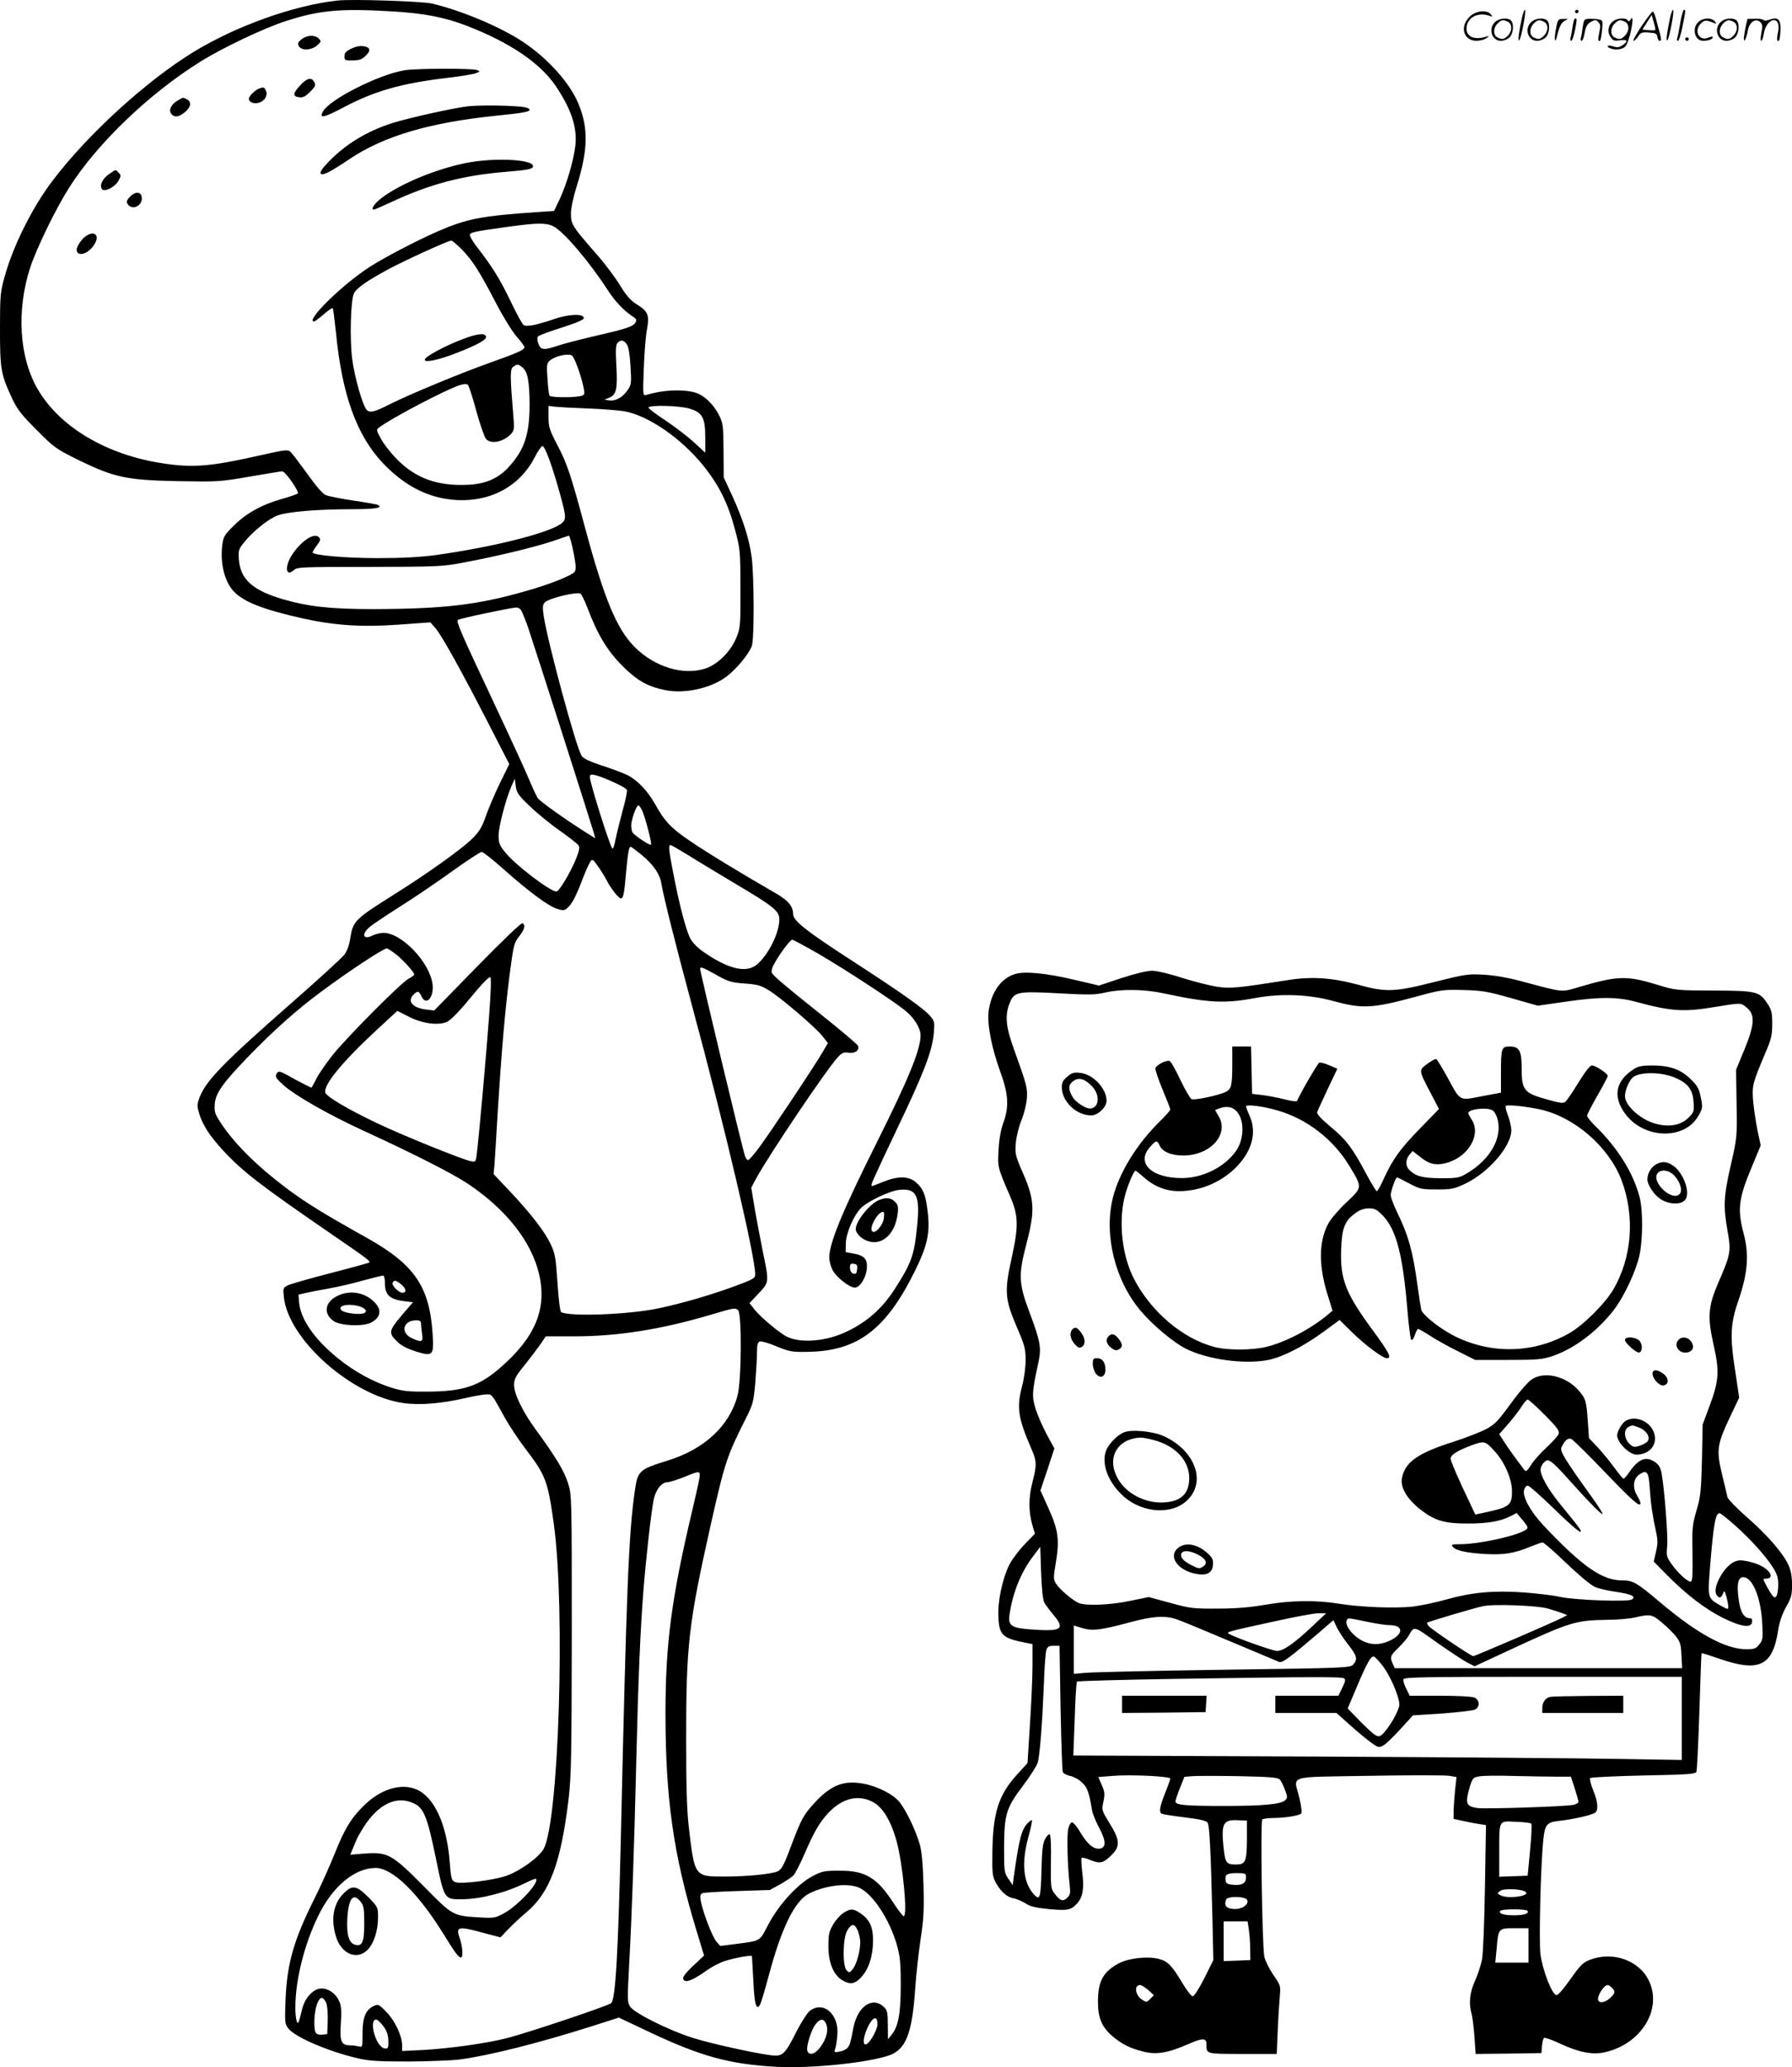 <?xml version="1.0" encoding="UTF-8"?>
<svg xmlns="http://www.w3.org/2000/svg" version="1.0" viewBox="0 0 1040.471 1200.416" preserveAspectRatio="xMidYMid meet">
  <g transform="translate(-1.508,1200.699) scale(0.1,-0.1)" fill="#000000" stroke="none">
    <path d="M1975 12004 c-254 -28 -587 -147 -835 -298 -276 -169 -616 -479 -821 -750 -117 -155 -227 -375 -277 -555 -25 -90 -27 -109 -27 -306 0 -233 5 -262 72 -405 29 -62 55 -94 142 -181 101 -102 112 -109 241 -173 209 -102 280 -117 575 -123 233 -4 245 -4 418 26 98 17 184 31 191 31 18 0 101 -120 90 -129 -5 -4 -45 -18 -88 -30 -118 -33 -209 -83 -281 -154 -59 -58 -63 -66 -70 -119 -12 -105 15 -211 68 -266 58 -61 172 -105 399 -156 185 -41 346 -52 561 -36 l181 13 31 -36 c36 -42 151 -249 310 -559 l117 -228 -55 -112 c-30 -62 -67 -149 -82 -193 -23 -65 -38 -89 -80 -130 -62 -60 -254 -198 -442 -316 -238 -150 -248 -159 -264 -259 -6 -41 -19 -77 -35 -97 -14 -19 -148 -141 -297 -272 -403 -353 -505 -458 -543 -556 -16 -44 -16 -50 -1 -99 21 -65 59 -124 136 -208 113 -123 217 -203 636 -491 200 -137 222 -154 214 -161 -3 -3 -104 -31 -225 -62 -120 -31 -232 -63 -248 -71 -27 -14 -28 -17 -23 -66 25 -249 398 -578 698 -618 95 -13 222 -2 363 31 48 11 100 20 117 20 32 0 29 3 107 -139 24 -43 77 -123 118 -177 119 -156 130 -187 165 -439 67 -496 29 -1712 -58 -1882 -27 -52 -147 -137 -228 -162 -73 -23 -244 -44 -280 -35 -28 7 -31 17 -39 121 -17 218 -90 375 -193 419 -87 37 -202 4 -298 -87 -77 -73 -119 -140 -177 -287 -28 -70 -81 -188 -118 -262 -120 -240 -158 -374 -167 -585 -5 -134 -4 -141 17 -168 41 -51 235 -134 405 -173 65 -15 121 -18 295 -18 118 1 252 6 297 12 174 24 456 95 765 193 l156 50 184 -87 c295 -139 460 -184 733 -199 216 -12 594 31 679 78 77 42 109 138 125 378 5 79 20 207 31 284 18 117 21 169 17 315 -3 120 -10 194 -21 235 -22 78 -78 197 -117 246 -37 47 -130 94 -214 109 -115 20 -188 -10 -286 -118 -58 -64 -73 -92 -124 -227 -46 -124 -60 -152 -83 -164 -31 -16 -178 -31 -310 -31 -175 0 -174 -2 -208 290 -11 100 -15 232 -15 505 0 553 13 669 145 1258 80 354 92 391 207 618 35 70 40 90 49 191 5 62 10 141 10 176 0 48 4 64 16 69 9 3 53 -9 97 -28 76 -31 89 -34 184 -32 286 4 452 129 619 467 76 154 91 227 74 357 -11 90 -26 126 -70 163 -41 34 -103 34 -185 1 -33 -14 -63 -25 -67 -25 -11 0 -5 14 148 337 156 326 202 448 211 552 5 62 4 69 -22 99 -36 42 -161 131 -465 328 -256 166 -330 225 -330 263 0 45 -29 80 -103 122 -188 108 -402 238 -495 302 -110 74 -150 117 -202 212 -42 76 -102 140 -160 170 -25 12 -92 38 -149 56 -73 24 -108 41 -119 57 -32 49 -196 655 -220 811 -8 55 -7 66 8 81 24 24 189 63 206 49 7 -6 25 -43 40 -82 57 -152 114 -247 199 -333 87 -88 148 -123 250 -144 115 -24 268 10 358 78 57 43 129 129 147 177 15 38 14 409 -1 519 -14 103 -49 214 -111 351 l-51 110 -1 155 c-1 142 -3 159 -25 204 -34 68 -91 121 -145 135 -76 19 -188 13 -280 -16 -18 -5 -19 1 -13 153 3 88 11 189 18 226 16 85 7 107 -58 147 -37 23 -60 49 -98 111 -27 45 -89 128 -138 183 -138 158 -147 171 -147 233 0 32 13 95 34 161 65 207 68 335 11 474 -49 122 -177 265 -322 362 -131 87 -353 181 -528 223 -60 14 -463 27 -550 18z m331 -64 c174 -11 294 -34 420 -83 248 -96 424 -215 514 -347 91 -134 127 -241 116 -346 -9 -84 -49 -222 -90 -311 l-34 -71 -89 -6 c-336 -23 -416 -38 -594 -116 -118 -52 -304 -149 -389 -204 -158 -102 -376 -316 -321 -316 4 0 29 19 55 41 26 23 49 39 53 36 3 -3 11 -68 19 -144 35 -357 119 -592 270 -753 124 -131 257 -201 408 -215 209 -19 387 73 476 247 19 38 40 66 45 65 15 -5 50 -99 89 -234 49 -173 51 -188 25 -212 -59 -55 -393 -140 -739 -188 -85 -11 -190 -17 -330 -17 -191 0 -380 17 -380 33 0 4 11 22 25 41 22 29 23 36 11 48 -28 28 -105 -24 -158 -107 -42 -68 -33 -127 14 -84 19 17 46 18 437 18 388 1 424 2 536 23 194 36 423 91 527 126 l97 33 9 -26 c5 -15 15 -59 22 -98 10 -57 10 -75 1 -87 -18 -22 -144 -72 -278 -110 -284 -82 -482 -105 -892 -106 -245 0 -372 14 -519 56 -180 52 -252 117 -260 233 -4 51 -1 60 30 98 51 65 147 141 198 158 64 21 222 34 417 35 145 0 192 7 164 24 -5 4 -69 15 -143 26 -73 11 -146 25 -161 32 -18 7 -56 51 -108 124 -45 62 -88 119 -98 128 -15 13 -32 11 -166 -19 -289 -66 -396 -76 -572 -49 -324 48 -597 208 -726 426 -111 186 -128 463 -46 713 37 112 148 340 224 460 163 258 464 547 765 735 129 80 366 193 493 234 200 65 319 75 633 56z m920 -1246 c59 -28 210 -205 316 -369 43 -67 93 -120 148 -157 21 -13 23 -19 14 -35 -14 -23 -54 -36 -242 -79 -85 -20 -179 -44 -209 -55 -81 -27 -99 -25 -112 13 -8 22 -8 35 -1 42 6 6 68 29 138 51 86 28 127 45 127 55 0 26 -85 24 -167 -4 -111 -38 -168 -49 -184 -35 -8 6 -41 67 -73 134 -60 126 -108 204 -193 313 -27 35 -47 69 -45 76 6 15 34 20 222 46 166 23 219 24 261 4z m-529 -136 c63 -65 102 -127 199 -313 42 -81 95 -166 120 -194 24 -27 44 -54 44 -60 0 -16 -41 -34 -216 -96 -162 -58 -456 -180 -567 -236 -86 -44 -114 -51 -132 -33 -24 24 -72 192 -85 297 -15 116 -9 339 10 380 15 31 75 73 203 142 93 50 345 165 362 165 6 0 34 -24 62 -52z m958 -551 c10 -15 17 -60 21 -128 6 -98 5 -106 -18 -139 -28 -41 -68 -63 -106 -58 l-27 4 28 12 c41 17 48 49 41 183 -5 89 -4 122 6 134 18 21 37 19 55 -8z m-321 -63 c15 -6 57 -121 71 -195 6 -35 5 -36 -25 -43 -48 -9 -168 -7 -174 3 -4 5 -9 49 -12 98 -6 78 -4 90 12 105 29 26 99 43 128 32z m-285 -71 c30 -25 40 -79 41 -213 0 -176 -30 -266 -123 -367 -59 -64 -132 -96 -232 -101 -177 -9 -305 36 -415 148 -36 36 -78 90 -93 119 -28 50 -28 53 -10 66 73 55 390 221 466 245 26 8 42 9 49 2 5 -5 28 -74 49 -153 22 -79 47 -151 56 -161 30 -33 103 -17 147 31 16 18 18 31 12 98 -20 238 -20 276 -1 290 24 17 28 17 54 -4z m380 -238 c84 -3 179 -11 210 -16 140 -25 329 -155 458 -314 92 -114 145 -220 185 -371 31 -116 32 -124 32 -344 1 -214 0 -228 -23 -285 -32 -80 -108 -156 -180 -180 -128 -42 -294 8 -410 124 -105 105 -177 277 -291 701 -82 306 -104 369 -161 477 -44 85 -49 101 -49 159 l0 64 38 -5 c20 -2 106 -7 191 -10z m590 -1 c74 -22 91 -52 91 -167 l0 -89 -67 62 c-38 34 -112 91 -165 126 -54 36 -98 69 -98 74 0 16 181 12 239 -6z m-980 -1168 c6 -7 25 -54 42 -102 42 -124 374 -1163 383 -1197 l7 -28 -43 27 c-124 78 -278 187 -291 207 -8 13 -31 61 -50 108 -19 46 -111 246 -204 444 -193 410 -220 472 -209 482 7 8 302 70 337 72 9 1 22 -5 28 -13z m480 -976 c68 -27 128 -57 136 -70 3 -5 -7 -58 -24 -117 -16 -60 -35 -136 -42 -171 -8 -42 -15 -59 -20 -50 -19 30 -129 381 -129 412 0 21 14 20 79 -4z m-422 -170 c43 -41 121 -104 173 -140 51 -36 98 -73 104 -82 8 -13 4 -31 -13 -75 -33 -81 -99 -193 -115 -193 -37 0 -241 156 -298 228 -33 40 -38 54 -38 98 0 51 42 211 76 289 l18 40 6 -45 c6 -39 16 -53 87 -120z m648 -23 c19 -45 56 -189 50 -195 -7 -7 -103 58 -109 74 -3 9 -6 26 -6 38 0 32 30 116 41 116 6 0 16 -15 24 -33z m256 -250 c46 -29 172 -105 279 -169 228 -135 260 -161 260 -210 0 -78 -63 -205 -130 -262 -59 -49 -157 -29 -289 59 -47 30 -80 61 -96 89 -25 43 -67 202 -104 399 -23 117 -25 147 -13 147 4 0 46 -24 93 -53z m-262 -3 c69 -57 107 -111 116 -167 12 -73 81 -350 180 -717 190 -703 365 -1449 365 -1554 0 -22 -12 -28 -122 -69 -140 -51 -299 -98 -438 -127 -170 -37 -522 -50 -567 -22 -6 4 -15 75 -21 170 -10 147 -14 170 -40 225 -34 72 -113 175 -240 310 l-91 96 5 53 c2 29 11 168 19 308 21 339 41 576 69 797 23 172 25 184 55 222 32 41 39 65 20 77 -7 4 -112 -97 -262 -250 l-251 -257 -50 6 c-80 11 -109 51 -66 90 22 20 27 18 44 -17 26 -52 70 -4 63 69 -13 128 -178 303 -286 303 -17 0 -45 -7 -62 -15 -56 -29 -68 8 -16 50 17 15 97 68 177 119 80 50 215 142 301 204 86 62 163 112 171 112 8 0 66 -46 129 -102 147 -131 260 -214 310 -229 34 -11 41 -10 60 7 26 23 48 65 88 170 17 44 37 88 44 98 12 16 15 14 43 -26 17 -24 41 -62 52 -84 23 -45 69 -104 82 -104 14 0 20 28 30 148 11 120 17 152 27 152 3 0 31 -21 62 -46z m1027 -575 c161 -94 425 -267 501 -327 56 -45 93 -104 93 -148 0 -82 -71 -255 -253 -619 -201 -402 -277 -586 -277 -671 0 -19 9 -52 19 -72 21 -41 98 -102 129 -102 30 0 64 55 70 109 5 56 -14 78 -79 89 l-44 8 1 52 c2 60 46 162 89 205 41 40 167 99 223 105 99 9 120 -34 102 -211 -17 -170 -32 -213 -131 -367 -77 -120 -176 -203 -304 -257 -119 -50 -262 -55 -332 -12 -56 35 -148 114 -179 154 l-27 35 45 48 c71 75 70 67 32 252 -18 91 -41 211 -50 268 l-17 102 28 53 c74 136 407 631 474 704 25 27 34 31 63 27 37 -6 65 14 55 40 -3 8 -97 88 -209 177 -218 174 -278 225 -291 246 -4 7 -1 27 9 45 28 55 96 148 109 148 6 0 74 -37 151 -81z m-2459 2 c40 -29 113 -108 113 -123 0 -4 -14 -15 -32 -24 -43 -22 -357 -338 -442 -444 -37 -47 -79 -107 -93 -135 -14 -27 -27 -52 -29 -54 -1 -1 -38 17 -81 40 -107 60 -111 62 -123 39 -8 -16 -2 -26 43 -66 69 -61 266 -173 465 -264 296 -136 517 -249 604 -307 222 -149 368 -334 413 -524 47 -201 -21 -367 -226 -545 -122 -106 -216 -137 -419 -138 -115 -1 -146 3 -210 22 -107 34 -214 92 -311 170 -136 110 -217 225 -227 323 l-4 48 38 9 c22 5 82 17 134 26 52 9 143 30 202 47 59 16 112 29 118 29 5 0 10 -18 10 -41 0 -72 26 -97 113 -108 l50 -6 -67 -78 c-75 -89 -77 -101 -21 -154 22 -21 58 -39 105 -54 99 -30 105 -24 97 101 -18 276 -104 403 -382 559 -266 149 -354 204 -468 289 -169 127 -301 258 -379 377 -36 54 -39 65 -36 112 6 64 45 120 202 282 144 148 273 263 410 365 161 120 366 255 387 256 3 0 24 -13 46 -29z m2030 -175 c74 -5 96 -11 141 -39 69 -42 268 -212 311 -265 l33 -42 -28 -48 c-40 -71 -303 -466 -368 -554 -32 -43 -62 -78 -67 -78 -5 0 -13 10 -18 23 -13 33 -261 1069 -261 1089 0 13 19 6 85 -31 77 -44 93 -49 172 -55z m-1482 -187 c-15 -210 -58 -692 -71 -797 -6 -53 -7 -54 -36 -48 -49 10 -398 151 -542 220 -170 81 -294 154 -302 178 -13 43 99 180 298 364 l120 111 63 -32 c80 -42 176 -55 227 -31 22 11 73 63 137 142 65 79 107 122 113 116 6 -6 3 -89 -7 -223z m2137 -1468 c-3 -31 -7 -35 -27 -28 -8 4 -15 18 -15 32 0 22 4 26 23 23 17 -2 21 -9 19 -27z m-2648 -92 c30 -24 34 -49 8 -49 -23 0 -66 45 -57 59 9 16 19 14 49 -10z m1956 -149 c23 -15 21 -410 -3 -499 -48 -176 -193 -310 -407 -376 -164 -51 -172 -58 -189 -175 -36 -251 -48 -560 -81 -2010 -16 -683 -31 -939 -56 -965 -16 -15 -482 -172 -609 -204 -110 -29 -336 -60 -482 -68 l-123 -6 0 31 c0 56 -40 142 -90 194 -44 46 -49 48 -74 37 -47 -22 -66 -66 -66 -159 0 -81 0 -82 -22 -76 -13 3 -35 6 -50 6 -52 0 -61 23 -54 127 5 69 3 101 -8 126 -19 46 -61 77 -104 77 -46 0 -94 -50 -112 -117 -6 -26 -14 -56 -17 -66 -10 -40 -23 -1 -23 72 0 158 51 365 132 531 83 172 212 280 334 280 99 0 249 -147 400 -393 60 -98 82 -127 96 -127 13 0 9 64 -7 110 -25 70 -12 74 137 33 l99 -26 47 49 c26 27 72 70 103 96 137 115 201 288 246 663 15 132 17 249 18 955 0 802 0 805 -22 875 -22 70 -71 152 -187 310 -76 104 -126 207 -126 260 0 34 9 51 61 115 33 41 74 96 92 121 l31 46 166 0 c249 0 499 39 784 123 149 44 146 43 166 30z m-1840 -82 c0 -13 3 -40 6 -60 8 -44 -4 -48 -61 -21 -67 32 -49 103 26 103 23 0 29 -4 29 -22z m1615 -900 c-4 -24 -23 -108 -42 -188 -119 -504 -154 -769 -154 -1170 0 -495 45 -818 178 -1257 l46 -152 -62 -58 c-62 -59 -72 -79 -47 -89 17 -6 61 15 126 62 26 19 72 43 102 53 51 17 157 37 159 29 0 -1 4 -65 8 -140 6 -140 18 -181 40 -140 6 12 29 89 51 172 73 273 150 429 232 471 96 49 229 64 294 33 79 -38 173 -182 216 -329 19 -68 23 -104 23 -235 0 -166 -14 -243 -55 -291 l-19 -24 -1 83 c0 68 -3 85 -20 102 -67 67 -155 9 -180 -118 -18 -94 -19 -96 -32 -114 -7 -10 -28 -21 -47 -24 -33 -7 -34 -6 -26 17 4 13 10 49 12 80 10 121 -83 200 -161 138 -15 -12 -49 -66 -77 -120 -58 -117 -77 -139 -121 -139 -57 0 -373 68 -486 105 -134 43 -329 140 -356 177 -19 27 -19 34 -8 245 16 290 29 663 42 1203 11 464 23 741 41 970 14 182 46 466 60 531 13 58 46 99 81 99 13 1 55 14 93 29 97 40 98 40 90 -11z m1006 -1874 c58 -29 106 -108 139 -225 37 -134 66 -439 42 -439 -5 0 -32 35 -60 78 -94 145 -163 187 -312 186 -87 0 -100 -2 -156 -31 -86 -45 -196 -164 -257 -280 -53 -101 -42 -95 -186 -114 l-94 -12 -22 25 c-25 29 -81 177 -91 237 -5 30 -3 39 11 45 10 3 101 9 204 12 l186 6 60 33 c33 19 69 42 78 53 10 11 38 66 63 123 56 129 86 181 137 237 80 86 173 110 258 66z m-2659 -11 c54 -27 75 -79 123 -313 50 -244 49 -242 150 -242 111 1 256 38 369 94 32 16 60 27 63 25 21 -21 -105 -157 -187 -201 -50 -27 -57 -28 -144 -23 -151 9 -153 10 -319 179 -185 187 -211 201 -340 192 l-88 -7 16 39 c9 22 19 46 23 54 3 8 20 38 37 65 88 139 196 189 297 138z m-514 -1154 c7 -15 11 -54 10 -104 l-3 -80 -29 -3 c-16 -2 -32 2 -37 10 -15 22 -10 125 7 168 18 44 32 47 52 9z m3202 -126 c0 -31 -43 -108 -65 -117 -22 -8 -19 39 6 94 29 65 59 77 59 23z m-2883 5 c32 -36 43 -63 43 -108 0 -37 -2 -41 -22 -38 -50 7 -95 168 -48 168 4 0 16 -10 27 -22z m2584 -2 c16 -34 4 -87 -32 -135 -32 -45 -70 -54 -77 -19 -5 27 25 122 49 151 26 33 46 34 60 3z M1766 11779 c-21 -17 -24 -24 -16 -40 15 -27 72 -25 106 4 25 22 25 24 10 40 -23 23 -68 21 -100 -4z M2050 11722 c-26 -13 -35 -23 -35 -42 0 -23 3 -25 47 -24 36 0 54 6 73 24 29 27 32 45 9 54 -27 10 -58 7 -94 -12z M2364 11599 c-151 -25 -437 -170 -474 -240 -23 -42 5 -36 115 22 185 98 339 142 609 174 76 9 150 21 165 27 24 10 25 11 6 18 -26 11 -355 10 -421 -1z M1756 11509 c-42 -45 -42 -63 -2 -67 20 -3 36 6 62 32 30 30 34 38 24 56 -16 31 -44 24 -84 -21z M1520 11493 c-23 -8 -60 -45 -60 -59 0 -22 31 -33 63 -22 32 12 49 44 35 71 -9 18 -13 19 -38 10z M1043 11421 c-36 -22 -50 -55 -33 -76 18 -22 45 -18 79 11 35 29 40 59 12 74 -25 13 -20 13 -58 -9z M2726 11389 c-97 -13 -337 -67 -431 -96 -151 -48 -280 -127 -379 -233 -34 -36 -45 -55 -38 -62 12 -12 59 13 166 85 198 133 462 212 851 252 160 16 195 23 195 35 0 5 -12 11 -27 14 -57 11 -271 14 -337 5z M2713 11059 c-172 -36 -372 -119 -480 -200 -45 -34 -69 -69 -46 -69 3 0 54 22 112 49 216 100 407 150 652 170 132 11 159 17 159 33 0 41 -235 51 -397 17z M647 10995 c-39 -27 -57 -69 -38 -88 16 -16 77 16 95 52 14 27 14 31 0 45 -19 20 -13 21 -57 -9z M770 10865 c-19 -20 -22 -30 -14 -43 26 -40 89 -10 82 40 -4 33 -38 34 -68 3z M491 10615 c-17 -20 -31 -45 -31 -56 0 -48 69 -28 104 30 39 66 -20 86 -73 26z M2700 10037 c-102 -39 -212 -98 -218 -117 -8 -22 78 -5 191 40 118 46 170 76 164 93 -7 22 -51 17 -137 -16z M5120 5039 c-60 -24 -148 -139 -135 -178 10 -31 49 -60 90 -66 76 -11 139 58 152 164 5 41 2 52 -16 70 -23 23 -51 26 -91 10z m27 -106 c-7 -44 -51 -93 -68 -76 -19 19 32 113 63 113 7 0 8 -14 5 -37z M1965 4477 c-67 -38 -71 -103 -10 -143 40 -26 170 -31 215 -7 48 25 61 64 34 101 -56 74 -157 95 -239 49z m144 -58 c38 -14 41 -37 4 -41 -37 -4 -102 7 -115 20 -29 29 46 43 111 21z M2011 1013 c-60 -59 -76 -148 -46 -249 30 -102 120 -142 183 -81 37 36 62 112 62 189 0 59 -1 61 -52 114 -72 73 -97 77 -147 27z m98 -49 c18 -23 21 -41 21 -123 0 -112 -11 -138 -53 -127 -36 9 -51 59 -45 155 7 116 34 149 77 95z M4912 899 c-18 -12 -45 -42 -60 -68 -23 -40 -27 -57 -27 -126 0 -95 29 -165 79 -196 46 -28 74 -24 111 16 43 45 69 123 69 210 1 81 -19 126 -74 162 -41 28 -56 28 -98 2z m84 -104 c7 -19 14 -48 14 -64 0 -52 -21 -129 -42 -156 -19 -25 -22 -25 -37 -10 -25 25 -23 189 4 233 25 41 42 41 61 -3z M8851 11900 c-18 -85 -24 -135 -15 -127 12 11 43 177 33 177 -4 0 -12 -22 -18 -50z M9160 11940 c0 -5 5 -10 10 -10 6 0 10 5 10 10 0 6 -4 10 -10 10 -5 0 -10 -4 -10 -10z M9711 11900 c-18 -85 -24 -135 -15 -127 12 11 43 177 33 177 -4 0 -12 -22 -18 -50z M9771 11873 c-7 -42 -15 -82 -18 -90 -3 -7 -1 -13 5 -13 5 0 17 37 26 83 19 95 19 97 8 97 -4 0 -14 -34 -21 -77z M8551 11913 c-63 -59 -40 -143 38 -143 20 0 46 7 57 16 18 14 18 15 -6 7 -64 -19 -110 0 -110 48 0 61 63 98 130 75 22 -8 23 -7 11 8 -22 27 -85 21 -120 -11z M9546 11855 c-31 -47 -52 -85 -46 -85 5 0 17 11 26 25 15 23 23 26 63 23 39 -3 46 -6 49 -25 2 -13 8 -23 13 -23 11 0 11 6 0 50 -6 19 -15 54 -21 78 -6 23 -14 42 -19 42 -4 0 -33 -38 -65 -85z m80 -22 c-2 -3 -20 -3 -40 -1 l-35 3 27 42 27 43 12 -42 c7 -23 11 -43 9 -45z M8703 11885 c-50 -35 -31 -115 27 -115 17 0 39 9 50 20 22 22 27 79 8 98 -16 16 -59 15 -85 -3z m68 -5 c25 -14 25 -54 -1 -80 -23 -23 -33 -24 -61 -10 -25 14 -25 54 1 80 23 23 33 24 61 10z M8913 11885 c-50 -35 -31 -115 27 -115 17 0 39 9 50 20 22 22 27 79 8 98 -16 16 -59 15 -85 -3z m68 -5 c25 -14 25 -54 -1 -80 -23 -23 -33 -24 -61 -10 -25 14 -25 54 1 80 23 23 33 24 61 10z M9050 11843 c-12 -56 -8 -100 5 -48 13 57 26 83 48 93 20 9 19 10 -10 9 -31 0 -33 -2 -43 -54z M9146 11853 c-4 -27 -9 -56 -12 -65 -3 -10 -1 -18 4 -18 5 0 14 26 21 57 13 68 13 73 2 73 -5 0 -12 -21 -15 -47z M9205 11851 c-3 -25 -8 -54 -11 -63 -3 -10 -1 -18 4 -18 6 0 14 21 18 47 7 36 15 51 36 63 25 13 29 13 43 -1 13 -13 14 -24 6 -60 -9 -41 -8 -59 5 -47 3 3 8 31 11 61 5 53 4 56 -18 61 -13 3 -38 4 -56 4 -29 -1 -32 -4 -38 -47z M9383 11885 c-30 -21 -38 -62 -17 -92 14 -22 21 -25 55 -20 45 6 50 -5 14 -29 -20 -13 -31 -14 -55 -6 -30 11 -44 -1 -14 -12 30 -12 71 -6 87 12 9 10 23 49 31 87 14 68 13 93 -3 66 -6 -9 -11 -10 -15 -2 -10 16 -58 14 -83 -4z m68 -5 c25 -14 25 -54 -1 -80 -23 -23 -33 -24 -61 -10 -25 14 -25 54 1 80 23 23 33 24 61 10z M9883 11885 c-47 -33 -32 -115 21 -115 31 0 56 10 56 21 0 5 -11 4 -24 -2 -55 -25 -89 38 -45 82 20 20 31 21 74 3 18 -7 18 -6 6 9 -17 21 -59 22 -88 2z M10013 11885 c-50 -35 -31 -115 27 -115 17 0 39 9 50 20 22 22 27 79 8 98 -16 16 -59 15 -85 -3z m68 -5 c25 -14 25 -54 -1 -80 -23 -23 -33 -24 -61 -10 -25 14 -25 54 1 80 23 23 33 24 61 10z M10150 11848 c-5 -27 -10 -57 -10 -66 1 -27 16 5 24 51 9 47 47 71 72 45 13 -13 14 -24 6 -62 -5 -25 -6 -46 -1 -46 5 0 12 19 15 42 7 43 33 78 59 78 23 0 33 -29 23 -73 -5 -22 -6 -42 -3 -45 10 -11 15 6 18 58 3 64 -15 81 -63 63 -18 -7 -32 -7 -36 -2 -3 5 -25 8 -49 7 l-44 -1 -11 -49z M9800 11780 c0 -5 5 -10 10 -10 6 0 10 5 10 10 0 6 -4 10 -10 10 -5 0 -10 -4 -10 -10z M6525 6327 l-129 -43 -141 33 c-164 39 -294 52 -349 33 -81 -26 -136 -106 -151 -216 -9 -73 17 -209 66 -345 50 -136 54 -208 19 -304 -14 -39 -24 -93 -27 -155 -6 -102 -6 -100 67 -270 48 -110 50 -172 10 -353 -44 -199 -41 -242 28 -404 47 -109 52 -128 52 -195 0 -40 -9 -107 -20 -148 -33 -127 -25 -184 53 -365 32 -73 33 -94 6 -198 -23 -89 -22 -170 1 -249 l14 -47 -61 -63 c-33 -35 -72 -87 -87 -116 -40 -80 -69 -213 -64 -304 5 -109 22 -124 171 -153 l27 -5 0 -123 c0 -67 -7 -222 -15 -345 l-14 -223 -61 -67 c-108 -119 -140 -222 -143 -452 -2 -115 1 -140 17 -170 29 -55 66 -89 105 -96 20 -4 52 -18 71 -30 27 -18 58 -25 135 -33 109 -10 128 -6 163 32 34 36 43 88 31 180 -5 44 -7 82 -4 85 3 3 20 0 38 -7 67 -28 83 -26 129 17 59 55 58 91 -5 192 -45 74 -46 75 -35 126 9 44 7 58 -10 96 l-20 46 90 7 c102 8 328 -3 328 -16 0 -5 -13 -42 -30 -84 -31 -79 -37 -110 -20 -120 5 -3 65 -13 132 -21 84 -10 127 -20 134 -30 12 -16 19 -157 29 -569 l5 -230 -52 -105 c-31 -61 -59 -105 -68 -105 -8 0 -35 35 -60 77 -58 98 -84 126 -134 139 -64 18 -173 6 -231 -23 -94 -49 -125 -104 -125 -225 0 -93 22 -146 83 -199 54 -46 102 -71 179 -90 76 -20 143 -9 260 42 86 38 108 38 108 0 0 -57 -4 -56 210 -56 l198 0 6 138 c3 75 9 164 12 198 5 59 5 62 -39 125 -24 36 -47 83 -51 104 -13 69 -23 789 -12 797 6 4 36 8 66 8 69 1 148 14 160 26 5 5 1 42 -10 89 -33 138 -85 121 404 130 233 4 443 4 466 0 l42 -7 -8 -72 c-4 -39 -8 -93 -9 -121 l0 -50 55 -12 c30 -7 73 -15 94 -18 l39 -6 -6 -362 c-3 -199 -11 -388 -17 -419 -6 -31 -24 -86 -40 -122 -32 -69 -38 -133 -20 -195 5 -18 12 -78 16 -132 l7 -99 191 2 191 3 3 40 c2 22 7 43 11 48 4 4 45 -10 92 -32 108 -51 189 -67 258 -52 212 45 339 247 261 414 -56 120 -209 175 -343 124 -42 -17 -56 -31 -114 -113 -43 -61 -72 -94 -82 -92 -26 5 -80 147 -92 238 -9 78 1 512 17 665 9 88 20 101 96 109 82 9 188 34 205 47 20 17 16 63 -12 131 -14 34 -21 66 -17 70 5 5 144 11 310 15 260 5 302 8 307 22 3 8 11 166 17 351 6 184 11 336 13 337 1 2 48 -13 106 -33 228 -79 307 -40 338 165 8 51 23 93 46 136 31 54 35 71 35 131 0 47 -7 83 -21 113 -30 68 -123 175 -242 279 -59 51 -109 104 -112 115 -2 12 -17 73 -32 135 -33 138 -29 171 48 333 l52 110 -21 142 c-34 214 -31 286 18 426 53 157 61 261 30 381 -39 147 -31 207 50 400 l48 116 -19 89 c-10 50 -21 126 -25 170 -7 88 -3 103 72 280 33 77 39 101 39 166 0 66 -4 81 -27 117 -48 72 -63 76 -313 77 -218 1 -221 1 -325 33 -180 55 -231 54 -458 -13 -105 -31 -86 -32 -337 35 -75 20 -155 34 -216 37 -90 5 -105 3 -285 -42 -232 -59 -281 -61 -444 -16 -147 40 -269 49 -405 27 -298 -47 -335 -50 -414 -39 -42 7 -134 30 -204 52 -76 25 -147 41 -175 41 -28 0 -100 -18 -177 -43z m245 -88 c257 -55 353 -61 530 -28 151 28 311 22 449 -15 179 -49 231 -46 494 25 142 39 154 40 270 37 108 -3 139 -8 276 -47 l155 -44 160 23 c197 29 304 29 411 -1 205 -55 276 -60 460 -29 152 25 148 25 184 -6 47 -40 44 -97 -16 -243 l-48 -116 3 -196 c3 -195 3 -198 -33 -355 -42 -183 -45 -240 -20 -382 22 -122 19 -137 -52 -301 -61 -141 -65 -201 -28 -366 34 -152 31 -204 -23 -350 l-41 -110 -4 -205 c-5 -185 -8 -214 -32 -295 -24 -84 -26 -101 -23 -249 2 -114 0 -160 -9 -163 -15 -6 -78 51 -114 104 -28 39 -29 48 -24 101 6 50 -15 323 -32 422 -7 42 -24 64 -63 80 -38 16 -80 -6 -120 -65 -17 -25 -34 -45 -38 -45 -4 0 -27 28 -52 62 -24 34 -68 87 -96 118 l-53 56 -7 100 c-8 116 -12 130 -55 179 -72 81 -198 111 -270 62 -19 -12 -62 -61 -97 -107 -103 -140 -111 -149 -165 -180 -29 -16 -115 -50 -192 -75 -208 -66 -282 -118 -300 -211 -10 -53 27 -117 100 -177 88 -70 142 -87 283 -87 118 0 190 13 250 44 l33 17 27 -32 c44 -52 45 -57 15 -72 -67 -35 -270 -77 -365 -77 -52 0 -59 -2 -48 -15 19 -22 75 -35 186 -42 110 -6 170 3 266 43 32 13 63 24 69 24 6 0 43 -31 83 -68 119 -114 187 -172 219 -189 17 -9 72 -22 121 -29 94 -14 122 -27 96 -45 -22 -15 -330 -4 -417 15 -39 9 -134 20 -211 26 -174 12 -300 1 -449 -41 -59 -17 -146 -35 -193 -41 -100 -12 -306 -4 -435 17 -129 21 -278 19 -425 -7 -89 -15 -168 -22 -275 -22 -140 -1 -158 1 -275 33 l-125 34 -108 -22 c-113 -24 -255 -30 -297 -13 -34 13 -111 78 -133 112 -16 26 -17 33 -1 126 21 132 14 185 -43 312 l-47 104 41 122 40 122 -43 79 c-23 43 -53 110 -65 148 -24 74 -22 103 16 276 17 81 11 117 -50 281 -66 174 -68 223 -20 405 50 192 47 255 -20 409 -45 103 -47 113 -42 175 3 37 17 94 32 131 15 36 29 92 32 125 5 64 1 78 -76 293 -46 126 -52 194 -24 263 26 67 45 71 285 58 172 -10 213 -9 268 4 96 22 229 20 340 -4z m2214 -2448 c71 -72 87 -92 81 -110 -3 -11 -35 -46 -69 -78 -35 -32 -76 -78 -91 -102 -23 -37 -30 -42 -39 -30 -50 65 -97 131 -119 166 l-27 42 50 57 c28 32 63 77 78 101 15 24 32 43 37 43 6 0 50 -40 99 -89z m353 -336 c161 -168 203 -204 203 -176 0 6 -9 26 -21 46 -27 45 -20 98 16 121 43 28 53 14 59 -83 6 -91 16 -157 37 -254 10 -46 10 -67 -1 -113 l-13 -57 74 -75 c112 -114 224 -200 326 -251 107 -53 166 -62 171 -25 2 14 -2 22 -11 22 -36 0 -57 34 -67 111 -13 92 -2 132 32 127 52 -7 98 -125 105 -268 5 -86 3 -97 -17 -122 -19 -24 -28 -28 -75 -28 -120 0 -286 90 -505 276 -134 113 -154 124 -219 124 -114 0 -231 82 -455 320 -75 80 -122 166 -112 205 4 14 13 25 22 25 8 0 77 -61 154 -136 76 -75 144 -134 150 -132 11 3 5 12 -118 163 -69 85 -112 161 -112 198 0 13 9 32 20 42 18 16 21 16 44 2 13 -9 57 -53 97 -99 117 -131 199 -214 199 -202 0 6 -26 47 -57 90 -165 230 -193 275 -181 298 21 42 39 56 58 46 10 -5 99 -93 197 -195z m-643 124 c57 -62 99 -159 100 -230 1 -78 -15 -93 -126 -118 l-87 -19 -36 77 c-57 117 -103 224 -107 245 -4 23 37 49 126 82 70 25 76 23 130 -37z m1393 -428 c92 -82 179 -178 222 -246 24 -38 31 -60 31 -99 0 -28 -5 -58 -10 -66 -9 -13 -13 -12 -26 5 -9 11 -24 37 -35 58 -19 37 -19 37 0 37 29 0 35 18 15 42 -26 28 -64 46 -123 59 -40 8 -55 7 -80 -5 -60 -31 -122 -147 -101 -187 14 -25 29 -24 39 4 8 20 9 19 20 -18 6 -22 11 -48 11 -58 0 -17 -3 -17 -40 4 -82 46 -81 41 -65 239 19 236 31 300 54 300 6 0 45 -31 88 -69z m-4008 -451 c8 -14 32 -46 54 -72 68 -82 46 -96 -132 -83 -112 8 -133 22 -125 82 18 128 66 249 137 342 l42 56 5 -150 c4 -101 10 -158 19 -175z m2921 -33 c30 -9 69 -21 85 -27 l30 -12 -29 -15 c-50 -26 -506 -223 -517 -223 -13 0 -242 155 -259 175 -7 9 -11 17 -9 19 6 6 279 87 324 96 61 14 312 4 375 -13z m-1370 -108 c-102 -96 -164 -139 -200 -139 -24 0 -235 75 -277 98 -21 12 -22 12 267 75 113 25 225 46 250 46 l45 0 -85 -80z m2031 29 c29 -24 66 -60 83 -81 27 -34 31 -48 34 -113 l4 -74 -834 0 -835 0 -11 25 c-18 40 -15 48 34 95 25 25 52 56 59 70 32 56 25 58 166 -43 74 -52 153 -104 175 -115 l41 -21 189 88 c371 172 394 179 589 182 55 0 125 7 155 14 87 20 96 18 151 -27z m-2814 16 c26 -9 167 -67 313 -129 146 -61 273 -115 283 -119 19 -6 63 27 238 177 l76 66 20 -42 c11 -23 41 -69 67 -101 50 -65 55 -83 29 -114 -18 -20 -33 -21 -753 -31 -404 -6 -765 -14 -802 -18 l-68 -6 0 141 0 140 48 -15 c59 -18 109 -12 272 32 141 38 207 42 277 19z m1103 -14 c52 -11 111 -20 131 -20 83 0 86 -50 6 -89 -63 -30 -123 -28 -179 8 -48 31 -84 82 -74 107 7 17 2 18 116 -6z m-1777 -499 c4 -197 9 -365 13 -374 3 -8 21 -18 40 -22 19 -3 50 -19 68 -36 34 -29 44 -57 61 -160 3 -21 21 -67 41 -104 42 -78 43 -118 3 -123 -35 -4 -72 28 -112 96 -18 31 -40 57 -47 57 -8 0 -18 -17 -23 -40 -8 -39 -4 -217 9 -325 5 -48 3 -57 -16 -75 -24 -22 -41 -16 -74 29 -19 25 -21 40 -19 181 2 88 -1 156 -7 160 -5 3 -17 -9 -27 -27 -14 -27 -18 -63 -21 -185 -4 -159 -9 -175 -45 -135 -61 67 -72 182 -31 331 14 51 23 95 21 98 -3 2 -14 -6 -26 -18 -35 -37 -49 -92 -79 -306 l-7 -53 -25 37 c-24 35 -25 43 -25 182 1 193 12 230 111 360 41 55 79 114 84 132 13 43 27 232 36 454 3 99 10 190 15 202 6 18 16 23 42 23 l34 0 6 -359z m1870 243 c45 -59 97 -180 97 -225 0 -33 -60 -138 -100 -174 -24 -22 -37 -14 -128 77 l-72 74 54 128 c61 143 82 179 99 173 7 -2 29 -26 50 -53z m-225 -73 c11 -6 9 -17 -9 -54 l-23 -47 -183 0 -183 0 0 -50 0 -50 178 0 177 0 85 -76 c47 -42 102 -87 123 -101 34 -24 40 -25 63 -12 15 7 59 50 99 94 l74 81 170 11 c94 7 180 17 191 23 30 16 26 58 -6 70 -14 6 -104 10 -199 10 l-175 0 -20 41 c-12 23 -19 47 -16 55 5 12 129 14 811 14 l805 0 0 -242 0 -241 -362 6 c-200 4 -995 10 -1767 14 l-1404 6 8 211 c3 116 10 214 13 218 4 4 261 11 572 16 789 12 963 13 978 3z m-371 -589 c7 -8 20 -35 29 -59 15 -39 15 -46 2 -59 -23 -24 -127 -34 -353 -34 -229 0 -285 5 -285 26 0 8 12 43 26 78 l26 65 46 4 c26 2 148 2 272 0 188 -4 227 -8 237 -21z m1608 18 l81 0 22 -67 c12 -38 22 -73 22 -79 0 -7 -15 -15 -32 -18 -56 -10 -510 -25 -557 -18 -62 10 -69 26 -46 109 20 67 21 68 60 75 22 4 114 5 204 2 90 -2 201 -4 246 -4z m-1800 -366 c-1 -128 -8 -144 -64 -144 -56 0 -62 9 -72 101 -14 138 -2 161 86 156 l50 -2 0 -111z m1651 93 c4 -4 1 -74 -7 -155 l-14 -147 -82 -3 -83 -3 0 138 c0 196 -5 186 96 181 45 -1 86 -6 90 -11z m-1656 -311 c0 -34 -22 -48 -72 -44 -32 2 -44 8 -46 21 -7 38 5 47 63 47 51 0 55 -2 55 -24z m1624 -86 c24 -24 -105 -41 -146 -19 -21 11 -21 12 -2 26 21 16 130 11 148 -7z m-1617 -47 c10 -27 -33 -55 -81 -51 -42 3 -55 20 -42 54 8 22 114 20 123 -3z m1628 -63 c9 -15 -23 -25 -80 -25 -57 0 -89 10 -80 25 8 13 152 13 160 0z m-1619 -107 c4 -27 8 -77 8 -113 l1 -65 -77 -3 -78 -3 0 116 0 115 69 0 70 0 7 -47z m1624 -93 l0 -100 -96 0 -97 0 8 82 c10 118 10 118 105 118 l80 0 0 -100z m-2208 -259 l33 -30 -21 -21 c-21 -21 -23 -21 -48 -5 -40 27 -48 85 -11 85 8 0 29 -13 47 -29z m2692 13 c22 -21 20 -31 -10 -59 -27 -25 -58 -32 -68 -16 -13 20 30 91 54 91 5 0 16 -7 24 -16z M7170 5828 c0 -125 -5 -145 -39 -162 -37 -19 -178 -49 -197 -42 -8 3 -37 53 -65 111 -27 58 -55 108 -63 111 -17 7 -75 -22 -82 -41 -3 -7 15 -62 40 -122 25 -60 46 -113 46 -119 0 -5 -27 -36 -61 -69 -135 -133 -237 -300 -273 -446 -52 -213 13 -479 163 -655 67 -80 190 -183 260 -218 123 -63 338 -93 476 -67 81 15 201 75 320 161 l98 72 71 -70 c74 -73 179 -152 203 -152 31 0 15 31 -87 170 -150 204 -184 289 -178 458 4 126 20 169 81 213 28 21 52 29 80 29 35 0 46 -6 83 -44 75 -79 113 -223 139 -525 8 -102 19 -189 24 -194 5 -5 14 6 21 27 6 20 15 36 19 36 4 0 36 -18 70 -40 35 -23 107 -63 162 -90 l99 -50 192 0 c173 0 200 3 259 23 126 43 259 144 355 268 58 76 128 224 148 316 20 92 21 260 1 338 -36 139 -125 283 -254 410 -28 27 -51 55 -51 63 0 7 27 60 60 117 33 57 60 109 60 114 0 14 -71 61 -92 61 -11 0 -39 -36 -78 -99 -33 -55 -68 -105 -76 -112 -12 -10 -31 -8 -97 11 -145 39 -157 54 -157 189 0 96 -14 121 -69 121 -48 0 -51 -8 -51 -156 l0 -112 -112 -21 c-134 -26 -122 -32 -201 114 -30 54 -58 100 -63 102 -6 2 -29 -11 -52 -28 -50 -37 -51 -34 19 -168 l49 -94 -109 -112 c-116 -119 -158 -177 -211 -292 -18 -40 -36 -73 -41 -73 -4 0 -31 44 -60 98 -82 154 -116 199 -206 274 -58 48 -83 76 -80 87 3 9 30 69 61 134 l56 118 -47 20 c-26 11 -52 18 -58 15 -9 -3 -118 -191 -128 -221 -2 -6 -30 -3 -73 8 -38 10 -96 21 -129 25 l-60 7 -3 138 -3 137 -54 0 -55 0 0 -102z m265 -270 c171 -50 323 -168 417 -325 74 -123 74 -120 -19 -208 -44 -41 -91 -96 -105 -122 -57 -105 -58 -247 -2 -423 l26 -84 -28 -24 c-100 -83 -243 -158 -355 -186 -82 -20 -227 -21 -302 -1 -187 49 -372 207 -471 402 -65 130 -87 318 -52 466 13 55 46 138 62 156 2 2 22 -13 45 -34 63 -57 132 -85 210 -85 127 0 255 56 341 149 86 93 110 196 68 290 -11 24 -20 48 -20 53 0 14 101 1 185 -24z m1525 6 c199 -45 397 -218 470 -410 79 -211 61 -447 -47 -634 -49 -83 -170 -204 -253 -253 -204 -118 -449 -126 -663 -22 -87 43 -192 125 -200 157 -3 13 -13 77 -22 143 -27 197 -52 287 -119 425 -20 41 -36 85 -36 97 0 23 28 103 37 103 2 0 34 -16 70 -35 62 -33 72 -35 161 -35 88 0 100 3 166 34 136 66 266 217 266 310 0 19 -9 57 -19 85 -11 27 -17 52 -13 56 9 9 120 -3 202 -21z m-1765 -10 c47 -51 45 -164 -5 -233 -66 -91 -187 -152 -305 -155 -180 -3 -276 85 -194 179 37 42 42 43 57 10 17 -37 68 -58 139 -58 156 1 266 123 204 228 l-21 36 23 9 c41 16 77 11 102 -16z m1485 6 c11 -6 24 -29 30 -51 29 -108 -41 -234 -175 -314 -47 -28 -56 -30 -155 -30 -107 1 -145 11 -184 50 -21 22 -20 58 2 86 l19 22 40 -31 c57 -47 96 -55 161 -37 125 37 198 165 142 250 -11 17 -20 34 -20 38 0 23 105 36 140 17z M9505 5801 c-109 -68 -128 -159 -55 -260 110 -151 351 -156 429 -9 22 40 23 47 11 103 -10 51 -19 67 -60 107 -58 56 -121 78 -224 78 -52 0 -79 -5 -101 -19z m236 -52 c74 -32 102 -68 107 -139 4 -57 3 -61 -30 -94 -41 -41 -105 -55 -180 -37 -90 20 -188 105 -188 163 0 33 24 91 46 109 40 33 165 32 245 -2z M6212 5755 c-25 -21 -32 -35 -32 -61 0 -83 84 -164 171 -164 39 0 89 48 89 85 0 71 -78 154 -153 162 -36 4 -48 1 -75 -22z m148 -61 c45 -52 35 -124 -18 -124 -24 0 -78 35 -96 62 -29 46 -30 74 -1 96 33 26 71 15 115 -34z M9631 5246 c-29 -16 -50 -52 -51 -87 0 -30 34 -84 71 -111 50 -37 129 -40 151 -5 28 43 -14 155 -72 195 -37 25 -64 27 -99 8z m102 -62 c37 -37 54 -91 34 -111 -45 -45 -168 73 -127 122 19 23 64 18 93 -11z M6242 4288 c-19 -19 -14 -55 12 -85 21 -23 28 -26 43 -17 22 14 20 50 -5 83 -22 30 -34 35 -50 19z M6452 4248 c-19 -19 -14 -45 14 -67 20 -16 31 -18 45 -10 24 13 24 30 -2 63 -22 28 -39 32 -57 14z M9450 4226 c0 -18 68 -78 83 -73 19 6 20 47 1 68 -21 23 -84 27 -84 5z M9762 4228 c-34 -34 4 -86 53 -74 31 8 39 34 20 62 -17 26 -53 32 -73 12z M6360 4086 c0 -19 9 -44 19 -57 27 -32 57 -15 54 30 -1 40 -19 61 -49 61 -21 0 -24 -5 -24 -34z M9610 4031 c0 -30 39 -73 64 -69 32 5 32 42 0 67 -34 26 -64 28 -64 2z M9451 3754 c-13 -9 -29 -32 -37 -50 -13 -30 -12 -38 0 -63 21 -40 73 -81 102 -81 81 0 129 64 100 134 -27 65 -113 96 -165 60z m84 -38 c43 -18 66 -60 44 -81 -8 -9 -30 -19 -48 -25 -28 -8 -36 -6 -57 15 -29 29 -32 79 -6 94 23 14 27 13 67 -3z M6540 3689 c-33 -13 -78 -57 -97 -93 -39 -75 0 -190 92 -275 117 -106 298 -113 384 -15 98 110 28 282 -148 362 -62 28 -187 40 -231 21z m173 -44 c126 -33 207 -119 207 -220 0 -89 -44 -134 -139 -142 -113 -10 -233 52 -280 146 -60 116 3 223 134 230 12 1 47 -6 78 -14z M6856 3019 c-58 -46 -10 -124 92 -149 70 -16 106 0 110 50 2 29 -3 41 -30 66 -58 54 -128 68 -172 33z m113 -39 c46 -23 59 -49 35 -67 -23 -17 -28 -17 -73 6 -46 24 -65 46 -57 66 8 21 49 19 95 -5z M6530 2110 l0 -50 243 2 242 3 3 48 3 47 -245 0 -246 0 0 -50z M9015 2153 c-28 -6 -45 -32 -45 -65 l0 -28 235 0 235 0 0 50 0 50 -202 -1 c-112 -1 -212 -3 -223 -6z"></path>
  </g>
</svg>
